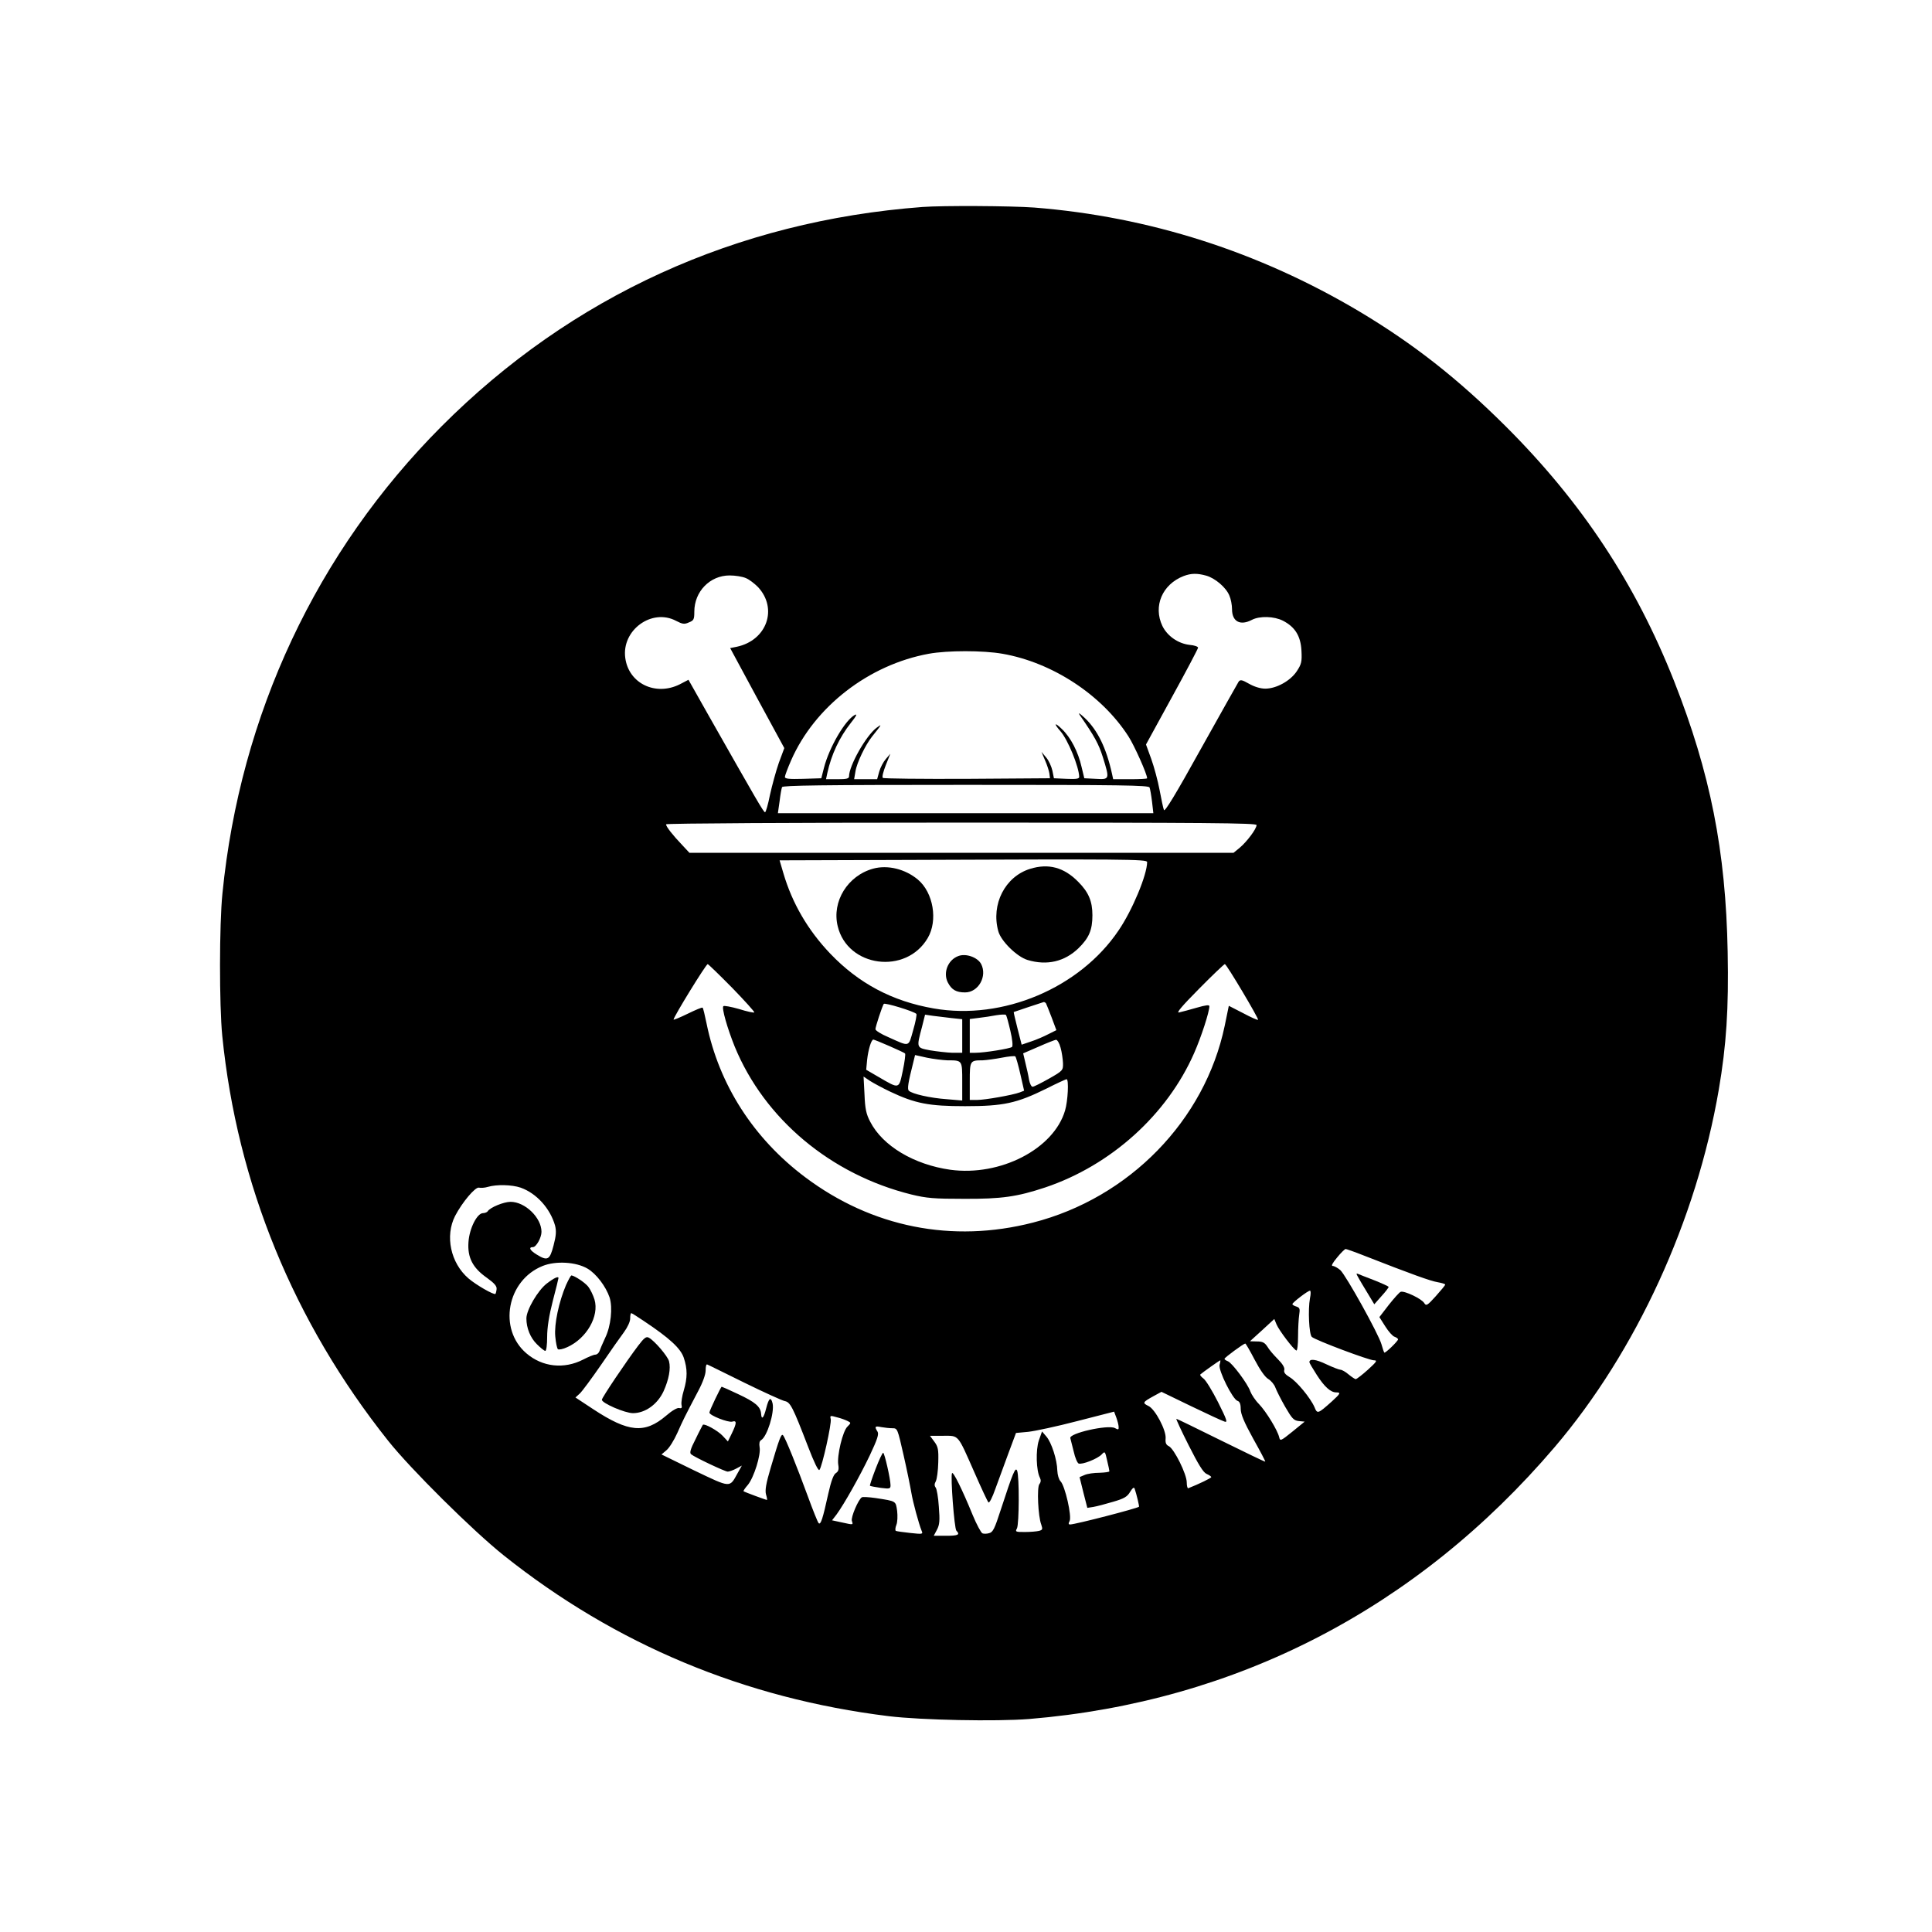 <?xml version="1.0" standalone="no"?>
<!DOCTYPE svg PUBLIC "-//W3C//DTD SVG 20010904//EN"
 "http://www.w3.org/TR/2001/REC-SVG-20010904/DTD/svg10.dtd">
<svg version="1.0" xmlns="http://www.w3.org/2000/svg"
 width="1024pt" height="1024pt" viewBox="0 0 1024 1024"
 preserveAspectRatio="xMidYMid meet">

<g transform="translate(0,1024) scale(0.1,-0.1)"
fill="#000000" stroke="none">
<path d="M4890 9143 c-987 -74 -1862 -473 -2550 -1163 -662 -664 -1067 -1528
-1161 -2475 -17 -166 -17 -593 -1 -755 79 -785 378 -1516 879 -2146 119 -150
450 -478 613 -608 592 -472 1276 -758 2040 -852 172 -21 571 -29 745 -15 1099
91 2056 586 2785 1441 432 507 751 1202 870 1895 40 235 53 428 47 730 -10
535 -92 948 -284 1435 -204 516 -489 948 -892 1350 -256 255 -490 438 -776
609 -533 317 -1115 503 -1724 551 -123 9 -483 11 -591 3z m1503 -1954 c47 -13
106 -63 123 -106 8 -18 14 -50 14 -72 0 -66 44 -89 106 -56 41 21 117 19 164
-5 64 -33 94 -81 98 -159 3 -59 0 -71 -25 -109 -34 -51 -108 -92 -167 -92 -25
0 -58 10 -86 26 -37 21 -46 23 -55 11 -5 -8 -95 -168 -200 -356 -134 -242
-192 -337 -196 -324 -4 10 -14 58 -23 106 -9 48 -29 122 -44 164 l-28 77 138
252 c76 138 138 256 138 261 0 6 -20 13 -45 15 -61 7 -118 47 -144 100 -50
105 -1 221 113 265 40 15 72 15 119 2z m-2440 -13 c18 -7 46 -29 64 -47 107
-114 48 -283 -112 -317 l-35 -7 143 -265 144 -265 -29 -78 c-15 -43 -36 -120
-47 -170 -10 -51 -22 -92 -26 -92 -8 0 -40 56 -301 516 l-105 186 -46 -24
c-128 -64 -271 4 -289 140 -20 147 141 265 270 196 33 -17 43 -19 67 -8 26 10
29 16 29 57 0 107 83 192 187 192 30 0 68 -6 86 -14z m1360 -401 c264 -46 526
-217 668 -438 31 -48 99 -200 99 -222 0 -3 -40 -5 -90 -5 l-90 0 -6 28 c-30
137 -77 233 -145 297 -27 25 -36 31 -26 15 79 -114 100 -153 122 -222 37 -119
37 -120 -37 -116 l-61 3 -14 58 c-18 81 -58 159 -106 204 -38 37 -43 29 -7
-12 40 -45 99 -190 100 -243 0 -10 -17 -12 -67 -10 l-67 3 -8 40 c-5 22 -19
54 -33 70 l-25 30 19 -45 c11 -25 21 -56 23 -70 l3 -25 -439 -3 c-242 -1 -443
1 -447 5 -5 5 3 35 16 68 l24 60 -24 -28 c-13 -15 -29 -45 -35 -67 l-11 -40
-61 0 -61 0 7 41 c7 46 53 141 88 185 53 66 55 70 23 46 -56 -43 -145 -201
-145 -257 0 -12 -14 -15 -61 -15 l-61 0 7 33 c21 97 64 189 125 266 28 35 35
49 21 42 -52 -28 -136 -172 -164 -281 l-14 -55 -97 -3 c-73 -2 -96 0 -96 10 0
7 15 47 33 88 125 285 412 507 730 565 99 18 287 18 390 0z m780 -709 c3 -8 9
-42 13 -75 l7 -61 -995 0 -995 0 9 63 c4 34 10 68 13 75 3 9 207 12 974 12
832 0 970 -2 974 -14z m567 -199 c0 -20 -51 -88 -89 -120 l-33 -27 -1442 0
-1442 0 -40 43 c-48 50 -84 96 -84 108 0 5 691 9 1565 9 1307 0 1565 -2 1565
-13z m-580 -196 c0 -67 -78 -255 -151 -362 -206 -306 -614 -478 -980 -414
-220 38 -398 133 -549 291 -118 124 -201 266 -248 426 l-20 68 626 2 c1204 5
1322 4 1322 -11z m-2200 -666 c67 -69 120 -128 118 -131 -3 -3 -40 5 -81 18
-42 12 -80 19 -83 15 -10 -9 21 -117 60 -214 158 -384 509 -678 936 -784 82
-20 121 -23 280 -23 199 -1 281 11 429 60 349 117 647 386 790 712 38 86 81
219 81 249 0 8 -19 6 -67 -8 -38 -11 -79 -22 -93 -25 -18 -5 11 30 105 125 71
72 133 131 137 131 9 0 181 -290 176 -295 -2 -3 -38 13 -79 35 l-76 39 -22
-107 c-105 -500 -505 -911 -1016 -1042 -428 -110 -854 -25 -1208 241 -273 205
-456 490 -522 814 -9 44 -18 82 -21 84 -3 3 -38 -12 -79 -32 -41 -20 -75 -34
-75 -31 0 14 172 294 181 294 3 0 61 -56 129 -125z m977 -139 c3 -3 -4 -42
-17 -86 -26 -92 -16 -89 -132 -37 -38 16 -68 35 -68 42 0 13 35 119 44 134 5
8 160 -39 173 -53z m687 56 c2 -4 16 -38 30 -75 l25 -67 -42 -21 c-23 -12 -64
-30 -92 -39 l-50 -17 -22 86 c-12 47 -21 86 -20 87 4 2 152 51 159 53 4 0 9
-3 12 -7z m-189 -145 c11 -46 14 -81 9 -86 -10 -9 -147 -31 -194 -31 l-30 0 0
89 0 90 48 6 c26 3 67 9 92 14 25 4 48 5 51 2 4 -3 14 -41 24 -84z m-312 67
l57 -6 0 -89 0 -89 -52 0 c-29 1 -82 7 -118 13 -74 14 -73 12 -43 125 l16 64
41 -6 c23 -3 67 -8 99 -12z m-330 -148 c43 -19 81 -36 84 -40 3 -3 -2 -44 -12
-91 -21 -99 -17 -98 -127 -34 l-67 39 5 53 c6 54 22 107 33 107 3 0 41 -15 84
-34z m908 -8 c7 -24 12 -61 13 -82 1 -39 0 -41 -74 -83 -41 -23 -80 -43 -87
-43 -7 0 -15 17 -19 38 -3 20 -12 60 -19 88 l-12 51 81 35 c45 20 86 36 93 37
7 0 18 -18 24 -41z m-599 -68 c79 0 78 1 78 -113 l0 -100 -82 7 c-87 6 -184
28 -201 45 -9 9 -4 42 24 152 l9 37 63 -14 c34 -7 83 -13 109 -14z m386 -73
l20 -88 -23 -9 c-37 -14 -184 -40 -226 -40 l-39 0 0 99 c0 109 1 111 68 111
20 1 66 7 102 14 36 7 68 10 71 7 4 -3 16 -46 27 -94z m-690 -93 c133 -63 205
-77 397 -77 203 0 273 15 431 93 55 28 104 50 107 50 13 0 7 -116 -8 -166 -60
-204 -343 -350 -608 -314 -192 27 -359 126 -425 255 -21 40 -27 68 -30 144
l-5 95 34 -23 c19 -12 67 -38 107 -57z m-1958 -509 c84 -30 156 -110 182 -201
7 -29 6 -52 -8 -105 -20 -78 -32 -84 -90 -48 -36 22 -44 39 -19 39 17 0 45 50
45 81 0 75 -87 159 -164 159 -36 0 -109 -30 -121 -50 -3 -5 -15 -10 -25 -10
-31 0 -72 -80 -77 -153 -6 -82 22 -137 98 -190 40 -29 53 -44 51 -60 -1 -11
-4 -22 -6 -25 -8 -7 -102 47 -143 82 -95 82 -125 225 -71 331 38 73 108 156
127 150 9 -2 30 -1 46 4 47 14 128 12 175 -4z m4467 -359 c258 -101 356 -136
393 -142 22 -4 40 -9 40 -13 0 -3 -23 -31 -50 -61 -45 -50 -51 -53 -61 -37
-13 23 -106 67 -125 60 -7 -2 -35 -34 -63 -69 l-50 -65 31 -49 c17 -27 39 -52
49 -55 11 -4 19 -10 19 -14 0 -9 -69 -76 -73 -70 -2 2 -9 22 -15 44 -16 56
-188 365 -218 393 -14 12 -32 22 -40 22 -10 0 -2 15 23 45 20 25 41 45 45 45
4 0 47 -15 95 -34z m-4113 -70 c46 -27 97 -94 117 -153 17 -54 7 -151 -23
-213 -14 -30 -28 -63 -31 -72 -4 -10 -13 -18 -22 -18 -8 0 -37 -12 -64 -26
-101 -52 -216 -40 -301 33 -151 129 -103 387 86 463 69 28 177 22 238 -14z
m3829 -158 c-11 -59 -5 -190 10 -204 18 -17 303 -124 329 -124 20 0 15 -7 -32
-50 -30 -27 -59 -49 -64 -50 -4 0 -21 11 -38 25 -16 14 -36 25 -43 25 -7 0
-41 13 -75 29 -56 27 -90 31 -90 11 0 -4 18 -34 39 -67 41 -64 74 -93 103 -93
26 0 23 -6 -23 -48 -75 -67 -77 -67 -92 -30 -21 48 -94 137 -132 159 -23 14
-32 25 -28 38 3 12 -9 32 -34 57 -22 22 -47 51 -56 67 -14 21 -25 27 -55 27
l-37 1 65 59 64 59 12 -29 c13 -31 90 -133 105 -138 5 -2 9 32 9 75 0 43 3 94
6 114 5 32 3 38 -15 44 -11 3 -21 9 -21 13 1 9 82 71 93 71 5 1 5 -18 0 -41z
m-3530 -120 c135 -90 194 -144 211 -194 20 -60 20 -106 0 -174 -9 -29 -14 -63
-12 -75 4 -17 1 -21 -12 -18 -10 3 -39 -14 -70 -41 -113 -96 -199 -88 -386 35
l-94 62 23 21 c12 11 63 80 112 151 49 72 104 150 122 174 19 26 33 56 33 72
0 16 2 29 6 29 3 0 33 -19 67 -42z m3237 -205 c29 -55 55 -92 72 -102 15 -9
32 -29 38 -46 6 -16 29 -62 52 -102 36 -62 45 -72 72 -75 l31 -3 -65 -53 c-62
-50 -65 -51 -70 -30 -8 36 -68 135 -107 176 -20 20 -40 51 -46 67 -13 40 -98
153 -119 160 -10 4 -18 9 -18 13 1 7 99 79 110 81 3 0 25 -38 50 -86z m-186
-27 c-7 -30 69 -182 95 -191 11 -3 17 -16 17 -42 0 -28 18 -71 66 -158 37 -66
66 -121 64 -122 -1 -2 -106 49 -234 112 -127 63 -234 115 -237 115 -3 0 26
-63 65 -140 51 -101 77 -144 95 -152 14 -6 25 -14 25 -17 0 -5 -66 -37 -122
-59 -4 -2 -8 12 -8 31 0 43 -66 177 -95 192 -15 7 -19 18 -17 41 4 42 -55 155
-91 172 -33 16 -31 20 25 51 l44 24 157 -76 c87 -42 167 -79 178 -82 17 -6 11
11 -35 103 -31 61 -65 117 -78 126 -12 9 -19 18 -16 21 8 8 102 75 106 75 1 0
0 -11 -4 -24z m-2520 -94 c104 -51 201 -95 215 -98 30 -6 42 -29 124 -242 31
-81 54 -129 60 -123 14 14 66 248 60 270 -5 19 -2 19 33 9 22 -5 47 -15 57
-20 18 -9 18 -10 -1 -29 -25 -22 -57 -156 -49 -203 4 -24 1 -35 -13 -44 -12
-7 -25 -42 -40 -109 -29 -132 -40 -167 -51 -156 -5 5 -31 70 -58 144 -56 153
-119 310 -131 322 -9 10 -20 -19 -65 -172 -25 -84 -31 -120 -25 -142 5 -16 7
-29 5 -29 -6 0 -119 42 -124 46 -2 2 8 17 23 34 32 39 70 160 62 200 -3 19 -1
32 8 37 32 19 71 145 61 194 -9 38 -20 30 -34 -25 -13 -52 -25 -65 -27 -29 -3
38 -32 62 -122 104 -46 22 -85 39 -87 39 -4 0 -65 -127 -65 -137 0 -15 100
-54 121 -48 25 8 24 -8 -2 -62 l-21 -43 -28 30 c-25 27 -97 67 -105 58 -1 -2
-19 -35 -38 -75 -28 -54 -33 -74 -24 -81 19 -16 180 -92 194 -92 8 0 28 7 45
16 l30 16 -23 -41 c-43 -78 -34 -78 -229 15 l-174 85 26 22 c15 12 41 54 58
92 31 70 38 84 111 223 24 45 39 87 39 108 0 20 3 34 8 32 4 -1 92 -45 196
-96z m1985 -235 c1 -15 -2 -16 -20 -6 -37 19 -246 -28 -236 -54 2 -7 10 -38
18 -71 7 -32 19 -60 26 -63 19 -7 100 25 122 48 17 18 18 18 29 -32 7 -28 12
-54 12 -57 0 -4 -24 -7 -52 -8 -29 0 -65 -5 -80 -12 l-26 -11 20 -81 21 -82
32 5 c18 3 64 15 104 27 59 17 76 27 91 53 13 21 21 27 24 16 10 -28 25 -93
23 -95 -10 -9 -338 -94 -365 -94 -9 0 -10 5 -3 18 13 24 -24 187 -48 211 -9 9
-16 34 -17 56 -1 58 -31 150 -58 181 l-23 27 -17 -48 c-17 -51 -14 -160 6
-198 6 -12 5 -23 -3 -33 -14 -17 -7 -172 10 -215 8 -24 7 -28 -12 -33 -12 -3
-46 -6 -75 -6 -49 0 -52 1 -42 19 12 23 13 276 1 306 -9 22 -22 -9 -87 -208
-32 -99 -41 -118 -61 -123 -13 -4 -29 -4 -36 -1 -7 3 -31 47 -52 98 -56 137
-103 231 -109 221 -9 -15 12 -294 23 -305 21 -21 10 -27 -54 -27 l-66 0 17 32
c14 26 16 49 10 122 -3 49 -11 95 -17 102 -7 9 -7 19 1 33 6 12 12 56 13 100
2 69 -1 83 -21 110 l-23 31 70 0 c85 0 75 11 166 -195 36 -82 69 -153 74 -158
5 -5 21 27 36 70 16 43 47 128 69 188 l41 110 65 6 c36 4 153 29 260 57 l195
50 12 -32 c6 -17 12 -39 12 -49z m-1199 -7 c27 0 27 -2 59 -142 18 -79 36
-168 41 -198 9 -54 40 -167 55 -204 8 -18 4 -18 -61 -11 -38 4 -72 9 -76 11
-4 3 -3 17 3 32 6 14 7 48 4 74 -8 53 -3 51 -114 68 -35 5 -68 7 -73 4 -19
-12 -59 -106 -53 -125 7 -22 10 -22 -54 -8 l-51 11 24 31 c40 55 122 200 176
313 41 87 49 113 41 126 -17 27 -14 31 20 24 17 -3 44 -6 59 -6z"/>
<path d="M4628 5636 c-135 -37 -220 -174 -188 -305 52 -218 362 -259 477 -63
55 93 30 241 -52 310 -67 56 -160 79 -237 58z"/>
<path d="M5460 5635 c-133 -41 -208 -188 -169 -330 14 -53 99 -136 155 -153
103 -31 197 -9 271 63 55 54 73 96 73 174 0 74 -20 122 -76 178 -75 76 -157
98 -254 68z"/>
<path d="M5080 5173 c-56 -20 -83 -89 -56 -141 20 -38 44 -52 91 -52 71 0 119
86 85 151 -19 35 -80 57 -120 42z"/>
<path d="M7190 3487 c0 -2 21 -40 47 -82 l47 -78 38 43 c21 23 38 45 38 49 0
3 -35 19 -78 36 -42 16 -80 31 -84 33 -5 2 -8 2 -8 -1z"/>
<path d="M3000 3429 c-38 -90 -63 -207 -57 -272 3 -33 9 -63 14 -68 4 -4 27 0
50 11 102 46 170 164 144 252 -7 23 -22 54 -33 68 -17 22 -72 58 -89 60 -4 0
-16 -23 -29 -51z"/>
<path d="M2898 3437 c-47 -36 -108 -140 -108 -185 0 -51 21 -103 56 -137 19
-19 39 -35 44 -35 6 0 10 33 10 74 0 50 10 113 30 191 17 64 30 118 30 121 0
11 -23 1 -62 -29z"/>
<path d="M3382 3107 c-62 -82 -192 -275 -192 -286 0 -18 122 -71 165 -71 65 0
130 47 162 116 28 62 39 120 29 159 -7 27 -77 109 -107 125 -14 8 -25 -1 -57
-43z"/>
<path d="M4641 2455 c-18 -47 -32 -88 -30 -90 3 -2 28 -7 57 -11 48 -6 52 -5
52 14 0 32 -32 172 -39 172 -4 0 -22 -38 -40 -85z"/>
</g>
</svg>
